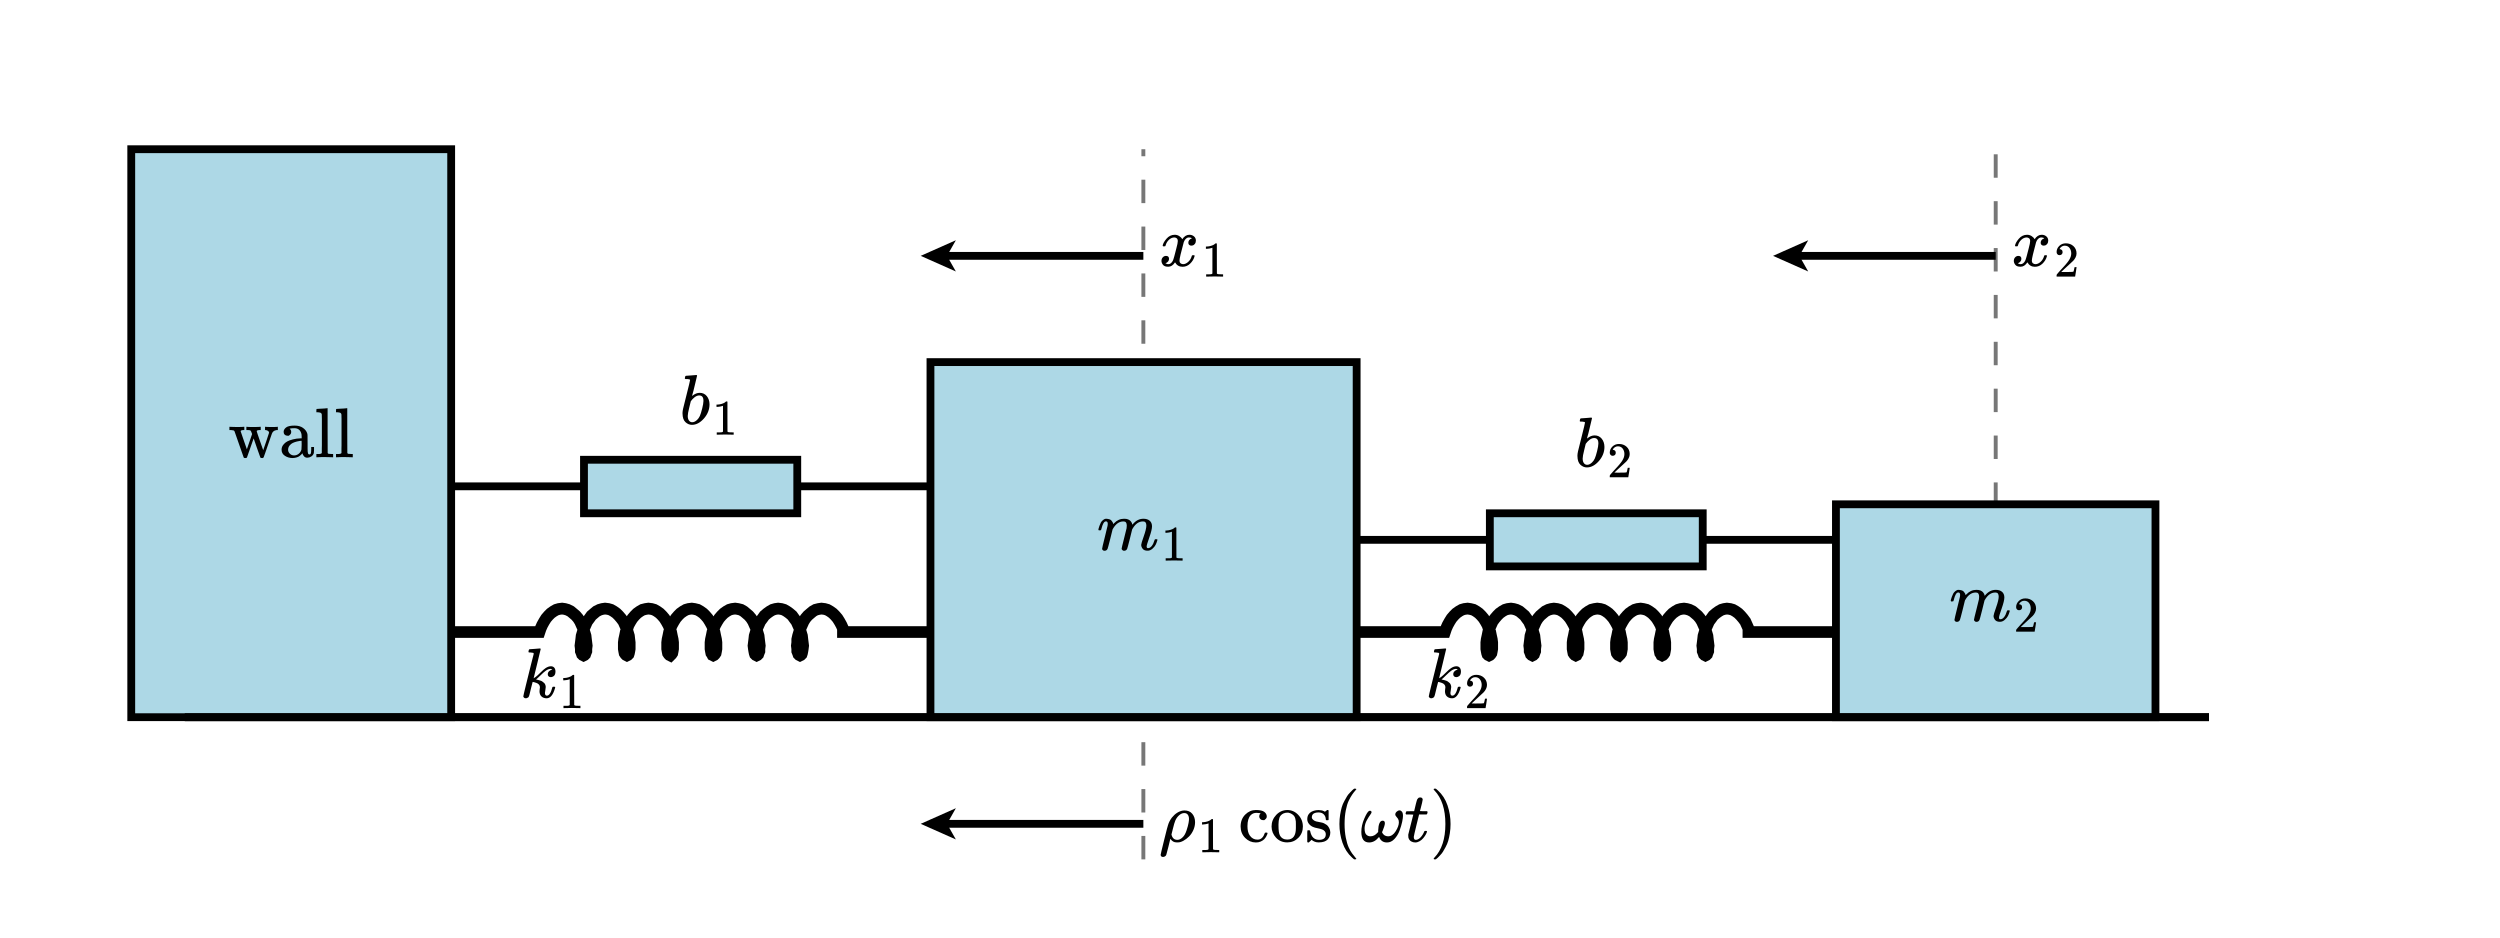 <svg xmlns="http://www.w3.org/2000/svg" id="diagram" width="640" height="240">
  <defs>
    <clipPath id="clipPath-0">
      <rect x="20.0" y="20.0" width="600.0" height="200.0"/>
    </clipPath>
    <clipPath id="clipPath-1">
      <rect x="20.0" y="20.0" width="600.0" height="200.0"/>
    </clipPath>
    <marker id="arrow-head-end-2_None_24_60-black" markerWidth="9.0" markerHeight="8.0" markerUnits="userSpaceOnUse" orient="auto-start-reverse" refX="6.5" refY="4.0">
      <path d="M 9.0 4.0L 0.0 8.0L 1.7 5.0L 1.7 3.0L 0.0 0.0Z" fill="black" stroke="none"/>
    </marker>
    <marker id="arrow-head-end-2_None_24_60-black-outline" markerWidth="13.0" markerHeight="12.0" markerUnits="userSpaceOnUse" orient="auto-start-reverse" refX="8.5" refY="6.0">
      <path d="M 11.8 7.8 L 2.8 11.8 A 2 2 0 0 1 0.0 10.0 L 0.0 2.0 A 2 2 0 0 1 2.8 0.2 L 11.8 4.2 A 2 2 0 0 1 11.8 7.8 Z" fill="white" stroke="none"/>
    </marker>
  </defs>
  <line id="line-0" x1="47.3" y1="183.6" x2="565.5" y2="183.6" stroke="black" stroke-width="2" fill="none"/>
  <line id="line-1" x1="292.7" y1="220.0" x2="292.7" y2="38.2" stroke="#777" stroke-width="1" stroke-dasharray="6 6" fill="none"/>
  <line id="line-2" x1="510.9" y1="165.5" x2="510.9" y2="38.2" stroke="#777" stroke-width="1" stroke-dasharray="6 6" fill="none"/>
  <path id="path-0" d="M 33.6 183.6 L 115.5 183.6 L 115.5 38.2 L 33.6 38.2 Z" stroke="black" stroke-width="2" fill="lightblue"/>
  <path id="path-1" d="M 238.2 183.6 L 347.3 183.6 L 347.3 92.7 L 238.2 92.7 Z" stroke="black" stroke-width="2" fill="lightblue"/>
  <path id="path-2" d="M 470.0 183.6 L 551.8 183.6 L 551.8 129.1 L 470.0 129.1 Z" stroke="black" stroke-width="2" fill="lightblue"/>
  <path id="path-3" d="M 115.5 161.8 L 137.8 161.8 L 138.1 161.8 L 138.4 160.9 L 138.8 160.0 L 139.3 159.1 L 139.8 158.3 L 140.4 157.6 L 141.0 157.0 L 141.7 156.5 L 142.4 156.1 L 143.1 155.9 L 143.9 155.8 L 144.6 155.9 L 145.3 156.1 L 146.1 156.5 L 146.7 157.0 L 147.4 157.6 L 148.0 158.3 L 148.5 159.1 L 148.9 160.0 L 149.3 160.9 L 149.6 161.8 L 149.9 162.8 L 150.0 163.7 L 150.1 164.5 L 150.2 165.3 L 150.1 166.1 L 150.1 166.7 L 149.9 167.2 L 149.8 167.5 L 149.6 167.7 L 149.4 167.8 L 149.2 167.7 L 149.0 167.5 L 148.9 167.2 L 148.7 166.7 L 148.7 166.1 L 148.6 165.3 L 148.7 164.5 L 148.8 163.7 L 148.9 162.8 L 149.2 161.8 L 149.5 160.9 L 149.9 160.0 L 150.3 159.1 L 150.9 158.3 L 151.4 157.6 L 152.1 157.0 L 152.7 156.5 L 153.5 156.1 L 154.2 155.9 L 154.9 155.8 L 155.7 155.9 L 156.4 156.1 L 157.1 156.5 L 157.8 157.0 L 158.4 157.6 L 159.0 158.3 L 159.6 159.1 L 160.0 160.0 L 160.4 160.9 L 160.7 161.8 L 161.0 162.8 L 161.1 163.7 L 161.2 164.5 L 161.2 165.3 L 161.2 166.1 L 161.1 166.7 L 161.0 167.2 L 160.9 167.5 L 160.7 167.7 L 160.5 167.8 L 160.3 167.7 L 160.1 167.5 L 159.9 167.2 L 159.8 166.7 L 159.7 166.1 L 159.7 165.3 L 159.7 164.5 L 159.8 163.7 L 160.0 162.8 L 160.2 161.8 L 160.6 160.9 L 160.9 160.0 L 161.4 159.1 L 161.9 158.3 L 162.5 157.6 L 163.1 157.0 L 163.8 156.5 L 164.5 156.1 L 165.3 155.9 L 166.0 155.8 L 166.8 155.9 L 167.5 156.1 L 168.2 156.5 L 168.9 157.0 L 169.5 157.6 L 170.1 158.3 L 170.6 159.1 L 171.1 160.0 L 171.5 160.9 L 171.8 161.8 L 172.0 162.8 L 172.2 163.7 L 172.3 164.5 L 172.3 165.3 L 172.3 166.1 L 172.2 166.7 L 172.1 167.2 L 171.9 167.5 L 171.7 167.7 L 171.6 167.8 L 171.4 167.7 L 171.2 167.5 L 171.0 167.2 L 170.9 166.7 L 170.8 166.1 L 170.8 165.3 L 170.8 164.5 L 170.9 163.7 L 171.1 162.8 L 171.3 161.8 L 171.6 160.9 L 172.0 160.0 L 172.5 159.1 L 173.0 158.3 L 173.6 157.6 L 174.2 157.0 L 174.9 156.5 L 175.6 156.1 L 176.3 155.9 L 177.1 155.8 L 177.8 155.9 L 178.6 156.1 L 179.3 156.5 L 180.0 157.0 L 180.6 157.6 L 181.2 158.3 L 181.7 159.1 L 182.2 160.0 L 182.6 160.9 L 182.9 161.8 L 183.1 162.8 L 183.3 163.7 L 183.4 164.5 L 183.4 165.3 L 183.4 166.1 L 183.3 166.7 L 183.2 167.2 L 183.0 167.5 L 182.8 167.7 L 182.6 167.8 L 182.4 167.7 L 182.3 167.5 L 182.1 167.2 L 182.0 166.7 L 181.9 166.1 L 181.9 165.3 L 181.9 164.5 L 182.0 163.7 L 182.2 162.8 L 182.4 161.8 L 182.7 160.9 L 183.1 160.0 L 183.6 159.1 L 184.1 158.3 L 184.7 157.6 L 185.3 157.0 L 186.0 156.5 L 186.7 156.1 L 187.4 155.9 L 188.2 155.8 L 188.9 155.9 L 189.7 156.1 L 190.4 156.5 L 191.0 157.0 L 191.7 157.6 L 192.3 158.3 L 192.8 159.1 L 193.2 160.0 L 193.6 160.9 L 193.9 161.8 L 194.2 162.8 L 194.3 163.7 L 194.4 164.5 L 194.5 165.3 L 194.4 166.1 L 194.4 166.7 L 194.2 167.2 L 194.1 167.5 L 193.9 167.7 L 193.7 167.8 L 193.5 167.7 L 193.3 167.5 L 193.2 167.2 L 193.1 166.7 L 193.0 166.1 L 192.9 165.3 L 193.0 164.5 L 193.1 163.7 L 193.2 162.8 L 193.5 161.8 L 193.8 160.9 L 194.2 160.0 L 194.6 159.1 L 195.2 158.3 L 195.7 157.6 L 196.4 157.0 L 197.1 156.5 L 197.8 156.1 L 198.5 155.9 L 199.2 155.8 L 200.0 155.9 L 200.7 156.1 L 201.4 156.5 L 202.1 157.0 L 202.8 157.6 L 203.3 158.3 L 203.9 159.1 L 204.3 160.0 L 204.7 160.9 L 205.0 161.8 L 205.3 162.8 L 205.4 163.7 L 205.5 164.5 L 205.6 165.3 L 205.5 166.1 L 205.4 166.7 L 205.3 167.2 L 205.2 167.5 L 205.0 167.7 L 204.8 167.8 L 204.6 167.7 L 204.4 167.5 L 204.3 167.2 L 204.1 166.7 L 204.1 166.1 L 204.0 165.3 L 204.1 164.5 L 204.1 163.7 L 204.3 162.8 L 204.6 161.8 L 204.9 160.9 L 205.3 160.0 L 205.7 159.1 L 206.2 158.3 L 206.8 157.6 L 207.5 157.0 L 208.1 156.5 L 208.8 156.1 L 209.6 155.9 L 210.3 155.8 L 211.1 155.9 L 211.8 156.1 L 212.5 156.5 L 213.2 157.0 L 213.8 157.6 L 214.4 158.3 L 214.9 159.1 L 215.4 160.0 L 215.8 160.9 L 215.8 161.8 L 238.2 161.8" stroke="black" stroke-width="3" fill="none" clip-path="url(#clipPath-1)"/>
  <path id="path-4" d="M 347.3 161.8 L 369.6 161.8 L 369.9 161.8 L 370.2 160.9 L 370.6 160.0 L 371.1 159.1 L 371.6 158.3 L 372.2 157.6 L 372.8 157.0 L 373.5 156.5 L 374.2 156.1 L 374.9 155.9 L 375.7 155.8 L 376.4 155.9 L 377.2 156.1 L 377.9 156.5 L 378.6 157.0 L 379.2 157.6 L 379.8 158.3 L 380.3 159.1 L 380.8 160.0 L 381.1 160.9 L 381.5 161.8 L 381.7 162.8 L 381.9 163.7 L 382.0 164.5 L 382.0 165.3 L 382.0 166.1 L 381.9 166.7 L 381.8 167.2 L 381.6 167.5 L 381.4 167.7 L 381.2 167.8 L 381.0 167.7 L 380.8 167.5 L 380.7 167.2 L 380.6 166.7 L 380.5 166.1 L 380.5 165.3 L 380.5 164.5 L 380.6 163.7 L 380.8 162.8 L 381.0 161.8 L 381.3 160.9 L 381.7 160.0 L 382.1 159.1 L 382.7 158.3 L 383.3 157.6 L 383.9 157.0 L 384.6 156.5 L 385.3 156.1 L 386.0 155.9 L 386.8 155.8 L 387.5 155.9 L 388.2 156.1 L 389.0 156.5 L 389.6 157.0 L 390.3 157.6 L 390.8 158.3 L 391.4 159.1 L 391.8 160.0 L 392.2 160.9 L 392.5 161.8 L 392.8 162.8 L 392.9 163.7 L 393.0 164.5 L 393.1 165.3 L 393.0 166.1 L 393.0 166.7 L 392.8 167.2 L 392.7 167.5 L 392.5 167.7 L 392.3 167.8 L 392.1 167.7 L 391.9 167.5 L 391.8 167.2 L 391.6 166.7 L 391.6 166.1 L 391.5 165.3 L 391.6 164.5 L 391.7 163.7 L 391.8 162.8 L 392.1 161.8 L 392.4 160.9 L 392.8 160.0 L 393.2 159.1 L 393.7 158.3 L 394.3 157.6 L 395.0 157.0 L 395.6 156.5 L 396.4 156.1 L 397.1 155.9 L 397.8 155.8 L 398.6 155.9 L 399.3 156.1 L 400.0 156.5 L 400.7 157.0 L 401.3 157.6 L 401.9 158.3 L 402.4 159.1 L 402.9 160.0 L 403.3 160.9 L 403.6 161.8 L 403.8 162.8 L 404.0 163.7 L 404.1 164.5 L 404.1 165.3 L 404.1 166.1 L 404.0 166.7 L 403.9 167.2 L 403.7 167.5 L 403.6 167.7 L 403.4 167.8 L 403.2 167.7 L 403.0 167.5 L 402.8 167.2 L 402.7 166.7 L 402.6 166.1 L 402.6 165.3 L 402.6 164.5 L 402.7 163.7 L 402.9 162.8 L 403.1 161.8 L 403.5 160.9 L 403.8 160.0 L 404.3 159.1 L 404.8 158.3 L 405.4 157.6 L 406.0 157.0 L 406.7 156.5 L 407.4 156.1 L 408.2 155.9 L 408.9 155.8 L 409.7 155.9 L 410.4 156.1 L 411.1 156.5 L 411.8 157.0 L 412.4 157.6 L 413.0 158.3 L 413.5 159.1 L 414.0 160.0 L 414.4 160.9 L 414.7 161.8 L 414.9 162.8 L 415.1 163.7 L 415.2 164.5 L 415.2 165.3 L 415.2 166.1 L 415.1 166.7 L 415.0 167.2 L 414.8 167.5 L 414.6 167.7 L 414.5 167.8 L 414.3 167.7 L 414.1 167.5 L 413.9 167.2 L 413.8 166.7 L 413.7 166.1 L 413.7 165.3 L 413.7 164.5 L 413.8 163.7 L 414.0 162.8 L 414.2 161.8 L 414.5 160.9 L 414.9 160.0 L 415.4 159.1 L 415.9 158.3 L 416.5 157.6 L 417.1 157.0 L 417.8 156.5 L 418.5 156.1 L 419.2 155.9 L 420.0 155.8 L 420.7 155.9 L 421.5 156.1 L 422.2 156.5 L 422.9 157.0 L 423.5 157.6 L 424.1 158.3 L 424.6 159.1 L 425.1 160.0 L 425.4 160.9 L 425.8 161.8 L 426.0 162.8 L 426.2 163.7 L 426.3 164.5 L 426.3 165.3 L 426.3 166.1 L 426.2 166.7 L 426.1 167.2 L 425.9 167.5 L 425.7 167.7 L 425.5 167.8 L 425.3 167.7 L 425.2 167.5 L 425.0 167.2 L 424.9 166.7 L 424.8 166.1 L 424.8 165.3 L 424.8 164.5 L 424.9 163.7 L 425.1 162.8 L 425.3 161.8 L 425.6 160.9 L 426.0 160.0 L 426.5 159.1 L 427.0 158.3 L 427.6 157.6 L 428.2 157.0 L 428.9 156.5 L 429.6 156.1 L 430.3 155.9 L 431.1 155.8 L 431.8 155.9 L 432.5 156.1 L 433.3 156.5 L 433.9 157.0 L 434.6 157.6 L 435.2 158.3 L 435.7 159.1 L 436.1 160.0 L 436.5 160.9 L 436.8 161.8 L 437.1 162.8 L 437.2 163.7 L 437.3 164.5 L 437.4 165.3 L 437.3 166.1 L 437.3 166.7 L 437.1 167.2 L 437.0 167.5 L 436.8 167.7 L 436.6 167.8 L 436.4 167.7 L 436.2 167.5 L 436.1 167.2 L 435.9 166.7 L 435.9 166.1 L 435.8 165.3 L 435.9 164.5 L 436.0 163.7 L 436.1 162.8 L 436.4 161.8 L 436.7 160.9 L 437.1 160.0 L 437.5 159.1 L 438.1 158.3 L 438.6 157.6 L 439.3 157.0 L 440.0 156.5 L 440.7 156.1 L 441.4 155.9 L 442.1 155.8 L 442.9 155.9 L 443.6 156.1 L 444.3 156.5 L 445.0 157.0 L 445.6 157.6 L 446.2 158.3 L 446.8 159.1 L 447.2 160.0 L 447.6 160.9 L 447.6 161.8 L 470.0 161.8" stroke="black" stroke-width="3" fill="none" clip-path="url(#clipPath-1)"/>
  <line id="line-3" x1="115.5" y1="124.5" x2="238.2" y2="124.5" stroke="black" stroke-width="2" fill="none"/>
  <line id="line-4" x1="347.3" y1="138.2" x2="470.0" y2="138.2" stroke="black" stroke-width="2" fill="none"/>
  <line id="line-5" x1="47.3" y1="183.6" x2="565.5" y2="183.6" stroke="black" stroke-width="2" fill="none"/>
  <g id="label-0" transform="translate(74.5,110.9) translate(-16.1,-6.4)">
    <g id="g-0">
      <svg xmlns:xlink="http://www.w3.org/1999/xlink" style="vertical-align: -0.200px" width="32.184px" height="12.760px" role="img" focusable="false" viewBox="0 -694 1778 705" x="0.0" y="0.0">
        <defs>
          <path id="MJX-2-TEX-N-77" d="M90 368Q84 378 76 380T40 385H18V431H24L43 430Q62 430 84 429T116 428Q206 428 221 431H229V385H215Q177 383 177 368Q177 367 221 239L265 113L339 328L333 345Q323 374 316 379Q308 384 278 385H258V431H264Q270 428 348 428Q439 428 454 431H461V385H452Q404 385 404 369Q404 366 418 324T449 234T481 143L496 100L537 219Q579 341 579 347Q579 363 564 373T530 385H522V431H529Q541 428 624 428Q692 428 698 431H703V385H697Q696 385 691 385T682 384Q635 377 619 334L559 161Q546 124 528 71Q508 12 503 1T487 -11H479Q460 -11 456 -4Q455 -3 407 133L361 267Q359 263 266 -4Q261 -11 243 -11H238Q225 -11 220 -3L90 368Z"/>
          <path id="MJX-2-TEX-N-61" d="M137 305T115 305T78 320T63 359Q63 394 97 421T218 448Q291 448 336 416T396 340Q401 326 401 309T402 194V124Q402 76 407 58T428 40Q443 40 448 56T453 109V145H493V106Q492 66 490 59Q481 29 455 12T400 -6T353 12T329 54V58L327 55Q325 52 322 49T314 40T302 29T287 17T269 6T247 -2T221 -8T190 -11Q130 -11 82 20T34 107Q34 128 41 147T68 188T116 225T194 253T304 268H318V290Q318 324 312 340Q290 411 215 411Q197 411 181 410T156 406T148 403Q170 388 170 359Q170 334 154 320ZM126 106Q126 75 150 51T209 26Q247 26 276 49T315 109Q317 116 318 175Q318 233 317 233Q309 233 296 232T251 223T193 203T147 166T126 106Z"/>
          <path id="MJX-2-TEX-N-6C" d="M42 46H56Q95 46 103 60V68Q103 77 103 91T103 124T104 167T104 217T104 272T104 329Q104 366 104 407T104 482T104 542T103 586T103 603Q100 622 89 628T44 637H26V660Q26 683 28 683L38 684Q48 685 67 686T104 688Q121 689 141 690T171 693T182 694H185V379Q185 62 186 60Q190 52 198 49Q219 46 247 46H263V0H255L232 1Q209 2 183 2T145 3T107 3T57 1L34 0H26V46H42Z"/>
        </defs>
        <g stroke="currentColor" fill="currentColor" stroke-width="0" transform="scale(1,-1)">
          <g data-mml-node="math">
            <g data-mml-node="mtext" data-semantic-type="text" data-semantic-role="unknown" data-semantic-font="normal" data-semantic-annotation="clearspeak:unit" data-semantic-id="0" data-semantic-speech="wall">
              <use data-c="77" xlink:href="#MJX-2-TEX-N-77"/>
              <use data-c="61" xlink:href="#MJX-2-TEX-N-61" transform="translate(722,0)"/>
              <use data-c="6C" xlink:href="#MJX-2-TEX-N-6C" transform="translate(1222,0)"/>
              <use data-c="6C" xlink:href="#MJX-2-TEX-N-6C" transform="translate(1500,0)"/>
            </g>
          </g>
        </g>
      </svg>
    </g>
  </g>
  <g id="label-1" transform="translate(292.7,138.2) translate(-11.9,-5.4)">
    <g id="g-1">
      <svg xmlns:xlink="http://www.w3.org/1999/xlink" style="vertical-align: -2.712px" width="23.792px" height="10.712px" role="img" focusable="false" viewBox="0 -442 1314.6 592" x="0.0" y="0.0">
        <defs>
          <path id="MJX-3-TEX-I-1D45A" d="M21 287Q22 293 24 303T36 341T56 388T88 425T132 442T175 435T205 417T221 395T229 376L231 369Q231 367 232 367L243 378Q303 442 384 442Q401 442 415 440T441 433T460 423T475 411T485 398T493 385T497 373T500 364T502 357L510 367Q573 442 659 442Q713 442 746 415T780 336Q780 285 742 178T704 50Q705 36 709 31T724 26Q752 26 776 56T815 138Q818 149 821 151T837 153Q857 153 857 145Q857 144 853 130Q845 101 831 73T785 17T716 -10Q669 -10 648 17T627 73Q627 92 663 193T700 345Q700 404 656 404H651Q565 404 506 303L499 291L466 157Q433 26 428 16Q415 -11 385 -11Q372 -11 364 -4T353 8T350 18Q350 29 384 161L420 307Q423 322 423 345Q423 404 379 404H374Q288 404 229 303L222 291L189 157Q156 26 151 16Q138 -11 108 -11Q95 -11 87 -5T76 7T74 17Q74 30 112 181Q151 335 151 342Q154 357 154 369Q154 405 129 405Q107 405 92 377T69 316T57 280Q55 278 41 278H27Q21 284 21 287Z"/>
          <path id="MJX-3-TEX-N-31" d="M213 578L200 573Q186 568 160 563T102 556H83V602H102Q149 604 189 617T245 641T273 663Q275 666 285 666Q294 666 302 660V361L303 61Q310 54 315 52T339 48T401 46H427V0H416Q395 3 257 3Q121 3 100 0H88V46H114Q136 46 152 46T177 47T193 50T201 52T207 57T213 61V578Z"/>
        </defs>
        <g stroke="currentColor" fill="currentColor" stroke-width="0" transform="scale(1,-1)">
          <g data-mml-node="math">
            <g data-mml-node="msub" data-semantic-type="subscript" data-semantic-role="latinletter" data-semantic-id="2" data-semantic-children="0,1" data-semantic-speech="m 1">
              <g data-mml-node="mi" data-semantic-type="identifier" data-semantic-role="latinletter" data-semantic-font="italic" data-semantic-annotation="clearspeak:simple" data-semantic-id="0" data-semantic-parent="2" data-semantic-speech="m" data-semantic-prefix="Base">
                <use data-c="1D45A" xlink:href="#MJX-3-TEX-I-1D45A"/>
              </g>
              <g data-mml-node="mn" transform="translate(911,-150) scale(0.707)" data-semantic-type="number" data-semantic-role="integer" data-semantic-font="normal" data-semantic-annotation="clearspeak:simple" data-semantic-id="1" data-semantic-parent="2" data-semantic-speech="1" data-semantic-prefix="Subscript">
                <use data-c="31" xlink:href="#MJX-3-TEX-N-31"/>
              </g>
            </g>
          </g>
        </g>
      </svg>
    </g>
  </g>
  <g id="label-2" transform="translate(510.9,156.4) translate(-11.9,-5.4)">
    <g id="g-2">
      <svg xmlns:xlink="http://www.w3.org/1999/xlink" style="vertical-align: -2.712px" width="23.792px" height="10.712px" role="img" focusable="false" viewBox="0 -442 1314.6 592" x="0.0" y="0.0">
        <defs>
          <path id="MJX-4-TEX-I-1D45A" d="M21 287Q22 293 24 303T36 341T56 388T88 425T132 442T175 435T205 417T221 395T229 376L231 369Q231 367 232 367L243 378Q303 442 384 442Q401 442 415 440T441 433T460 423T475 411T485 398T493 385T497 373T500 364T502 357L510 367Q573 442 659 442Q713 442 746 415T780 336Q780 285 742 178T704 50Q705 36 709 31T724 26Q752 26 776 56T815 138Q818 149 821 151T837 153Q857 153 857 145Q857 144 853 130Q845 101 831 73T785 17T716 -10Q669 -10 648 17T627 73Q627 92 663 193T700 345Q700 404 656 404H651Q565 404 506 303L499 291L466 157Q433 26 428 16Q415 -11 385 -11Q372 -11 364 -4T353 8T350 18Q350 29 384 161L420 307Q423 322 423 345Q423 404 379 404H374Q288 404 229 303L222 291L189 157Q156 26 151 16Q138 -11 108 -11Q95 -11 87 -5T76 7T74 17Q74 30 112 181Q151 335 151 342Q154 357 154 369Q154 405 129 405Q107 405 92 377T69 316T57 280Q55 278 41 278H27Q21 284 21 287Z"/>
          <path id="MJX-4-TEX-N-32" d="M109 429Q82 429 66 447T50 491Q50 562 103 614T235 666Q326 666 387 610T449 465Q449 422 429 383T381 315T301 241Q265 210 201 149L142 93L218 92Q375 92 385 97Q392 99 409 186V189H449V186Q448 183 436 95T421 3V0H50V19V31Q50 38 56 46T86 81Q115 113 136 137Q145 147 170 174T204 211T233 244T261 278T284 308T305 340T320 369T333 401T340 431T343 464Q343 527 309 573T212 619Q179 619 154 602T119 569T109 550Q109 549 114 549Q132 549 151 535T170 489Q170 464 154 447T109 429Z"/>
        </defs>
        <g stroke="currentColor" fill="currentColor" stroke-width="0" transform="scale(1,-1)">
          <g data-mml-node="math">
            <g data-mml-node="msub" data-semantic-type="subscript" data-semantic-role="latinletter" data-semantic-id="2" data-semantic-children="0,1" data-semantic-speech="m 2">
              <g data-mml-node="mi" data-semantic-type="identifier" data-semantic-role="latinletter" data-semantic-font="italic" data-semantic-annotation="clearspeak:simple" data-semantic-id="0" data-semantic-parent="2" data-semantic-speech="m" data-semantic-prefix="Base">
                <use data-c="1D45A" xlink:href="#MJX-4-TEX-I-1D45A"/>
              </g>
              <g data-mml-node="mn" transform="translate(911,-150) scale(0.707)" data-semantic-type="number" data-semantic-role="integer" data-semantic-font="normal" data-semantic-annotation="clearspeak:simple" data-semantic-id="1" data-semantic-parent="2" data-semantic-speech="2" data-semantic-prefix="Subscript">
                <use data-c="32" xlink:href="#MJX-4-TEX-N-32"/>
              </g>
            </g>
          </g>
        </g>
      </svg>
    </g>
  </g>
  <g id="label-3" transform="translate(296.7,210.9) translate(0.0,-9.0)">
    <g id="g-3">
      <svg xmlns:xlink="http://www.w3.org/1999/xlink" style="vertical-align: -4.528px" width="76.368px" height="18.096px" role="img" focusable="false" viewBox="0 -750 4219.2 1000" x="0.0" y="0.0">
        <defs>
          <path id="MJX-5-TEX-I-1D70C" d="M58 -216Q25 -216 23 -186Q23 -176 73 26T127 234Q143 289 182 341Q252 427 341 441Q343 441 349 441T359 442Q432 442 471 394T510 276Q510 219 486 165T425 74T345 13T266 -10H255H248Q197 -10 165 35L160 41L133 -71Q108 -168 104 -181T92 -202Q76 -216 58 -216ZM424 322Q424 359 407 382T357 405Q322 405 287 376T231 300Q217 269 193 170L176 102Q193 26 260 26Q298 26 334 62Q367 92 389 158T418 266T424 322Z"/>
          <path id="MJX-5-TEX-N-31" d="M213 578L200 573Q186 568 160 563T102 556H83V602H102Q149 604 189 617T245 641T273 663Q275 666 285 666Q294 666 302 660V361L303 61Q310 54 315 52T339 48T401 46H427V0H416Q395 3 257 3Q121 3 100 0H88V46H114Q136 46 152 46T177 47T193 50T201 52T207 57T213 61V578Z"/>
          <path id="MJX-5-TEX-N-2062" d=""/>
          <path id="MJX-5-TEX-N-63" d="M370 305T349 305T313 320T297 358Q297 381 312 396Q317 401 317 402T307 404Q281 408 258 408Q209 408 178 376Q131 329 131 219Q131 137 162 90Q203 29 272 29Q313 29 338 55T374 117Q376 125 379 127T395 129H409Q415 123 415 120Q415 116 411 104T395 71T366 33T318 2T249 -11Q163 -11 99 53T34 214Q34 318 99 383T250 448T370 421T404 357Q404 334 387 320Z"/>
          <path id="MJX-5-TEX-N-6F" d="M28 214Q28 309 93 378T250 448Q340 448 405 380T471 215Q471 120 407 55T250 -10Q153 -10 91 57T28 214ZM250 30Q372 30 372 193V225V250Q372 272 371 288T364 326T348 362T317 390T268 410Q263 411 252 411Q222 411 195 399Q152 377 139 338T126 246V226Q126 130 145 91Q177 30 250 30Z"/>
          <path id="MJX-5-TEX-N-73" d="M295 316Q295 356 268 385T190 414Q154 414 128 401Q98 382 98 349Q97 344 98 336T114 312T157 287Q175 282 201 278T245 269T277 256Q294 248 310 236T342 195T359 133Q359 71 321 31T198 -10H190Q138 -10 94 26L86 19L77 10Q71 4 65 -1L54 -11H46H42Q39 -11 33 -5V74V132Q33 153 35 157T45 162H54Q66 162 70 158T75 146T82 119T101 77Q136 26 198 26Q295 26 295 104Q295 133 277 151Q257 175 194 187T111 210Q75 227 54 256T33 318Q33 357 50 384T93 424T143 442T187 447H198Q238 447 268 432L283 424L292 431Q302 440 314 448H322H326Q329 448 335 442V310L329 304H301Q295 310 295 316Z"/>
          <path id="MJX-5-TEX-N-2061" d=""/>
          <path id="MJX-5-TEX-N-28" d="M94 250Q94 319 104 381T127 488T164 576T202 643T244 695T277 729T302 750H315H319Q333 750 333 741Q333 738 316 720T275 667T226 581T184 443T167 250T184 58T225 -81T274 -167T316 -220T333 -241Q333 -250 318 -250H315H302L274 -226Q180 -141 137 -14T94 250Z"/>
          <path id="MJX-5-TEX-I-1D714" d="M495 384Q495 406 514 424T555 443Q574 443 589 425T604 364Q604 334 592 278T555 155T483 38T377 -11Q297 -11 267 66Q266 68 260 61Q201 -11 125 -11Q15 -11 15 139Q15 230 56 325T123 434Q135 441 147 436Q160 429 160 418Q160 406 140 379T94 306T62 208Q61 202 61 187Q61 124 85 100T143 76Q201 76 245 129L253 137V156Q258 297 317 297Q348 297 348 261Q348 243 338 213T318 158L308 135Q309 133 310 129T318 115T334 97T358 83T393 76Q456 76 501 148T546 274Q546 305 533 325T508 357T495 384Z"/>
          <path id="MJX-5-TEX-I-1D461" d="M26 385Q19 392 19 395Q19 399 22 411T27 425Q29 430 36 430T87 431H140L159 511Q162 522 166 540T173 566T179 586T187 603T197 615T211 624T229 626Q247 625 254 615T261 596Q261 589 252 549T232 470L222 433Q222 431 272 431H323Q330 424 330 420Q330 398 317 385H210L174 240Q135 80 135 68Q135 26 162 26Q197 26 230 60T283 144Q285 150 288 151T303 153H307Q322 153 322 145Q322 142 319 133Q314 117 301 95T267 48T216 6T155 -11Q125 -11 98 4T59 56Q57 64 57 83V101L92 241Q127 382 128 383Q128 385 77 385H26Z"/>
          <path id="MJX-5-TEX-N-29" d="M60 749L64 750Q69 750 74 750H86L114 726Q208 641 251 514T294 250Q294 182 284 119T261 12T224 -76T186 -143T145 -194T113 -227T90 -246Q87 -249 86 -250H74Q66 -250 63 -250T58 -247T55 -238Q56 -237 66 -225Q221 -64 221 250T66 725Q56 737 55 738Q55 746 60 749Z"/>
        </defs>
        <g stroke="currentColor" fill="currentColor" stroke-width="0" transform="scale(1,-1)">
          <g data-mml-node="math" data-semantic-type="infixop" data-semantic-role="implicit" data-semantic-annotation="clearspeak:unit" data-semantic-id="15" data-semantic-children="2,13" data-semantic-content="14" data-semantic-speech="rho 1 cosine left parenthesis omega t right parenthesis">
            <g data-mml-node="msub" data-semantic-type="subscript" data-semantic-role="greekletter" data-semantic-id="2" data-semantic-children="0,1" data-semantic-parent="15" data-semantic-speech="rho 1">
              <g data-mml-node="mi" data-semantic-type="identifier" data-semantic-role="greekletter" data-semantic-font="italic" data-semantic-annotation="clearspeak:simple" data-semantic-id="0" data-semantic-parent="2" data-semantic-speech="rho" data-semantic-prefix="Base">
                <use data-c="1D70C" xlink:href="#MJX-5-TEX-I-1D70C"/>
              </g>
              <g data-mml-node="mn" transform="translate(550,-150) scale(0.707)" data-semantic-type="number" data-semantic-role="integer" data-semantic-font="normal" data-semantic-annotation="clearspeak:simple" data-semantic-id="1" data-semantic-parent="2" data-semantic-speech="1" data-semantic-prefix="Subscript">
                <use data-c="31" xlink:href="#MJX-5-TEX-N-31"/>
              </g>
            </g>
            <g data-mml-node="mo" data-semantic-type="operator" data-semantic-role="multiplication" data-semantic-id="14" data-semantic-parent="15" data-semantic-added="true" data-semantic-operator="infixop,⁢" data-semantic-speech="times" transform="translate(953.6,0)">
              <use data-c="2062" xlink:href="#MJX-5-TEX-N-2062"/>
            </g>
            <g data-mml-node="mrow" data-semantic-type="appl" data-semantic-role="prefix function" data-semantic-annotation="clearspeak:simple" data-semantic-id="13" data-semantic-children="3,11" data-semantic-content="12,3" data-semantic-parent="15" data-semantic-speech="cosine left parenthesis omega t right parenthesis" transform="translate(1120.2,0)">
              <g data-mml-node="mi" data-semantic-type="function" data-semantic-role="prefix function" data-semantic-font="normal" data-semantic-id="3" data-semantic-parent="13" data-semantic-operator="appl" data-semantic-speech="cosine">
                <use data-c="63" xlink:href="#MJX-5-TEX-N-63"/>
                <use data-c="6F" xlink:href="#MJX-5-TEX-N-6F" transform="translate(444,0)"/>
                <use data-c="73" xlink:href="#MJX-5-TEX-N-73" transform="translate(944,0)"/>
              </g>
              <g data-mml-node="mo" data-semantic-type="punctuation" data-semantic-role="application" data-semantic-id="12" data-semantic-parent="13" data-semantic-attributes="texclass:NONE" data-semantic-operator="appl" data-semantic-speech="of" transform="translate(1338,0)">
                <use data-c="2061" xlink:href="#MJX-5-TEX-N-2061"/>
              </g>
              <g data-mml-node="mrow" data-semantic-type="fenced" data-semantic-role="leftright" data-semantic-id="11" data-semantic-children="10" data-semantic-content="5,8" data-semantic-parent="13" data-semantic-speech="left parenthesis omega t right parenthesis" transform="translate(1338,0)">
                <g data-mml-node="mo" data-semantic-type="fence" data-semantic-role="open" data-semantic-id="5" data-semantic-parent="11" data-semantic-operator="fenced" data-semantic-speech="left parenthesis">
                  <use data-c="28" xlink:href="#MJX-5-TEX-N-28"/>
                </g>
                <g data-mml-node="mrow" data-semantic-type="infixop" data-semantic-role="implicit" data-semantic-annotation="clearspeak:simple;clearspeak:unit" data-semantic-id="10" data-semantic-children="6,7" data-semantic-content="9" data-semantic-parent="11" data-semantic-speech="omega t" transform="translate(389,0)">
                  <g data-mml-node="mi" data-semantic-type="identifier" data-semantic-role="greekletter" data-semantic-font="italic" data-semantic-annotation="clearspeak:simple" data-semantic-id="6" data-semantic-parent="10" data-semantic-speech="omega">
                    <use data-c="1D714" xlink:href="#MJX-5-TEX-I-1D714"/>
                  </g>
                  <g data-mml-node="mo" data-semantic-type="operator" data-semantic-role="multiplication" data-semantic-id="9" data-semantic-parent="10" data-semantic-added="true" data-semantic-operator="infixop,⁢" data-semantic-speech="times" transform="translate(622,0)">
                    <use data-c="2062" xlink:href="#MJX-5-TEX-N-2062"/>
                  </g>
                  <g data-mml-node="mi" data-semantic-type="identifier" data-semantic-role="latinletter" data-semantic-font="italic" data-semantic-annotation="clearspeak:simple" data-semantic-id="7" data-semantic-parent="10" data-semantic-speech="t" transform="translate(622,0)">
                    <use data-c="1D461" xlink:href="#MJX-5-TEX-I-1D461"/>
                  </g>
                </g>
                <g data-mml-node="mo" data-semantic-type="fence" data-semantic-role="close" data-semantic-id="8" data-semantic-parent="11" data-semantic-operator="fenced" data-semantic-speech="right parenthesis" transform="translate(1372,0)">
                  <use data-c="29" xlink:href="#MJX-5-TEX-N-29"/>
                </g>
              </g>
            </g>
          </g>
        </g>
      </svg>
    </g>
  </g>
  <line id="line-6" x1="292.7" y1="210.9" x2="238.2" y2="210.9" stroke="black" stroke-width="2" fill="none" marker-end="url(#arrow-head-end-2_None_24_60-black)"/>
  <line id="line-7" x1="292.7" y1="65.5" x2="238.2" y2="65.5" stroke="black" stroke-width="2" fill="none" marker-end="url(#arrow-head-end-2_None_24_60-black)"/>
  <g id="label-4" transform="translate(296.7,65.5) translate(0.0,-5.4)">
    <g id="g-4">
      <svg xmlns:xlink="http://www.w3.org/1999/xlink" style="vertical-align: -2.712px" width="18.256px" height="10.712px" role="img" focusable="false" viewBox="0 -442 1008.6 592" x="0.0" y="0.0">
        <defs>
          <path id="MJX-6-TEX-I-1D465" d="M52 289Q59 331 106 386T222 442Q257 442 286 424T329 379Q371 442 430 442Q467 442 494 420T522 361Q522 332 508 314T481 292T458 288Q439 288 427 299T415 328Q415 374 465 391Q454 404 425 404Q412 404 406 402Q368 386 350 336Q290 115 290 78Q290 50 306 38T341 26Q378 26 414 59T463 140Q466 150 469 151T485 153H489Q504 153 504 145Q504 144 502 134Q486 77 440 33T333 -11Q263 -11 227 52Q186 -10 133 -10H127Q78 -10 57 16T35 71Q35 103 54 123T99 143Q142 143 142 101Q142 81 130 66T107 46T94 41L91 40Q91 39 97 36T113 29T132 26Q168 26 194 71Q203 87 217 139T245 247T261 313Q266 340 266 352Q266 380 251 392T217 404Q177 404 142 372T93 290Q91 281 88 280T72 278H58Q52 284 52 289Z"/>
          <path id="MJX-6-TEX-N-31" d="M213 578L200 573Q186 568 160 563T102 556H83V602H102Q149 604 189 617T245 641T273 663Q275 666 285 666Q294 666 302 660V361L303 61Q310 54 315 52T339 48T401 46H427V0H416Q395 3 257 3Q121 3 100 0H88V46H114Q136 46 152 46T177 47T193 50T201 52T207 57T213 61V578Z"/>
        </defs>
        <g stroke="currentColor" fill="currentColor" stroke-width="0" transform="scale(1,-1)">
          <g data-mml-node="math">
            <g data-mml-node="msub" data-semantic-type="subscript" data-semantic-role="latinletter" data-semantic-id="2" data-semantic-children="0,1" data-semantic-speech="x 1">
              <g data-mml-node="mi" data-semantic-type="identifier" data-semantic-role="latinletter" data-semantic-font="italic" data-semantic-annotation="clearspeak:simple" data-semantic-id="0" data-semantic-parent="2" data-semantic-speech="x" data-semantic-prefix="Base">
                <use data-c="1D465" xlink:href="#MJX-6-TEX-I-1D465"/>
              </g>
              <g data-mml-node="mn" transform="translate(605,-150) scale(0.707)" data-semantic-type="number" data-semantic-role="integer" data-semantic-font="normal" data-semantic-annotation="clearspeak:simple" data-semantic-id="1" data-semantic-parent="2" data-semantic-speech="1" data-semantic-prefix="Subscript">
                <use data-c="31" xlink:href="#MJX-6-TEX-N-31"/>
              </g>
            </g>
          </g>
        </g>
      </svg>
    </g>
  </g>
  <line id="line-8" x1="510.9" y1="65.5" x2="456.4" y2="65.5" stroke="black" stroke-width="2" fill="none" marker-end="url(#arrow-head-end-2_None_24_60-black)"/>
  <g id="label-5" transform="translate(514.9,65.5) translate(0.0,-5.4)">
    <g id="g-5">
      <svg xmlns:xlink="http://www.w3.org/1999/xlink" style="vertical-align: -2.712px" width="18.256px" height="10.712px" role="img" focusable="false" viewBox="0 -442 1008.6 592" x="0.0" y="0.0">
        <defs>
          <path id="MJX-7-TEX-I-1D465" d="M52 289Q59 331 106 386T222 442Q257 442 286 424T329 379Q371 442 430 442Q467 442 494 420T522 361Q522 332 508 314T481 292T458 288Q439 288 427 299T415 328Q415 374 465 391Q454 404 425 404Q412 404 406 402Q368 386 350 336Q290 115 290 78Q290 50 306 38T341 26Q378 26 414 59T463 140Q466 150 469 151T485 153H489Q504 153 504 145Q504 144 502 134Q486 77 440 33T333 -11Q263 -11 227 52Q186 -10 133 -10H127Q78 -10 57 16T35 71Q35 103 54 123T99 143Q142 143 142 101Q142 81 130 66T107 46T94 41L91 40Q91 39 97 36T113 29T132 26Q168 26 194 71Q203 87 217 139T245 247T261 313Q266 340 266 352Q266 380 251 392T217 404Q177 404 142 372T93 290Q91 281 88 280T72 278H58Q52 284 52 289Z"/>
          <path id="MJX-7-TEX-N-32" d="M109 429Q82 429 66 447T50 491Q50 562 103 614T235 666Q326 666 387 610T449 465Q449 422 429 383T381 315T301 241Q265 210 201 149L142 93L218 92Q375 92 385 97Q392 99 409 186V189H449V186Q448 183 436 95T421 3V0H50V19V31Q50 38 56 46T86 81Q115 113 136 137Q145 147 170 174T204 211T233 244T261 278T284 308T305 340T320 369T333 401T340 431T343 464Q343 527 309 573T212 619Q179 619 154 602T119 569T109 550Q109 549 114 549Q132 549 151 535T170 489Q170 464 154 447T109 429Z"/>
        </defs>
        <g stroke="currentColor" fill="currentColor" stroke-width="0" transform="scale(1,-1)">
          <g data-mml-node="math">
            <g data-mml-node="msub" data-semantic-type="subscript" data-semantic-role="latinletter" data-semantic-id="2" data-semantic-children="0,1" data-semantic-speech="x 2">
              <g data-mml-node="mi" data-semantic-type="identifier" data-semantic-role="latinletter" data-semantic-font="italic" data-semantic-annotation="clearspeak:simple" data-semantic-id="0" data-semantic-parent="2" data-semantic-speech="x" data-semantic-prefix="Base">
                <use data-c="1D465" xlink:href="#MJX-7-TEX-I-1D465"/>
              </g>
              <g data-mml-node="mn" transform="translate(605,-150) scale(0.707)" data-semantic-type="number" data-semantic-role="integer" data-semantic-font="normal" data-semantic-annotation="clearspeak:simple" data-semantic-id="1" data-semantic-parent="2" data-semantic-speech="2" data-semantic-prefix="Subscript">
                <use data-c="32" xlink:href="#MJX-7-TEX-N-32"/>
              </g>
            </g>
          </g>
        </g>
      </svg>
    </g>
  </g>
  <path id="path-5" d="M 381.4 145.0 L 435.9 145.0 L 435.9 131.4 L 381.4 131.4 Z" stroke="black" stroke-width="2" fill="lightblue"/>
  <path id="path-6" d="M 149.5 131.4 L 204.1 131.4 L 204.1 117.7 L 149.5 117.7 Z" stroke="black" stroke-width="2" fill="lightblue"/>
  <g id="label-6" transform="translate(133.1,173.6) translate(0.0,-7.6)">
    <g id="g-6">
      <svg xmlns:xlink="http://www.w3.org/1999/xlink" style="vertical-align: -2.712px" width="17.328px" height="15.280px" role="img" focusable="false" viewBox="0 -694 957.6 844" x="0.0" y="0.0">
        <defs>
          <path id="MJX-8-TEX-I-1D458" d="M121 647Q121 657 125 670T137 683Q138 683 209 688T282 694Q294 694 294 686Q294 679 244 477Q194 279 194 272Q213 282 223 291Q247 309 292 354T362 415Q402 442 438 442Q468 442 485 423T503 369Q503 344 496 327T477 302T456 291T438 288Q418 288 406 299T394 328Q394 353 410 369T442 390L458 393Q446 405 434 405H430Q398 402 367 380T294 316T228 255Q230 254 243 252T267 246T293 238T320 224T342 206T359 180T365 147Q365 130 360 106T354 66Q354 26 381 26Q429 26 459 145Q461 153 479 153H483Q499 153 499 144Q499 139 496 130Q455 -11 378 -11Q333 -11 305 15T277 90Q277 108 280 121T283 145Q283 167 269 183T234 206T200 217T182 220H180Q168 178 159 139T145 81T136 44T129 20T122 7T111 -2Q98 -11 83 -11Q66 -11 57 -1T48 16Q48 26 85 176T158 471L195 616Q196 629 188 632T149 637H144Q134 637 131 637T124 640T121 647Z"/>
          <path id="MJX-8-TEX-N-31" d="M213 578L200 573Q186 568 160 563T102 556H83V602H102Q149 604 189 617T245 641T273 663Q275 666 285 666Q294 666 302 660V361L303 61Q310 54 315 52T339 48T401 46H427V0H416Q395 3 257 3Q121 3 100 0H88V46H114Q136 46 152 46T177 47T193 50T201 52T207 57T213 61V578Z"/>
        </defs>
        <g stroke="currentColor" fill="currentColor" stroke-width="0" transform="scale(1,-1)">
          <g data-mml-node="math">
            <g data-mml-node="msub" data-semantic-type="subscript" data-semantic-role="latinletter" data-semantic-id="2" data-semantic-children="0,1" data-semantic-speech="k 1">
              <g data-mml-node="mi" data-semantic-type="identifier" data-semantic-role="latinletter" data-semantic-font="italic" data-semantic-annotation="clearspeak:simple" data-semantic-id="0" data-semantic-parent="2" data-semantic-speech="k" data-semantic-prefix="Base">
                <use data-c="1D458" xlink:href="#MJX-8-TEX-I-1D458"/>
              </g>
              <g data-mml-node="mn" transform="translate(554,-150) scale(0.707)" data-semantic-type="number" data-semantic-role="integer" data-semantic-font="normal" data-semantic-annotation="clearspeak:simple" data-semantic-id="1" data-semantic-parent="2" data-semantic-speech="1" data-semantic-prefix="Subscript">
                <use data-c="31" xlink:href="#MJX-8-TEX-N-31"/>
              </g>
            </g>
          </g>
        </g>
      </svg>
    </g>
  </g>
  <g id="label-7" transform="translate(364.9,173.6) translate(0.0,-7.6)">
    <g id="g-7">
      <svg xmlns:xlink="http://www.w3.org/1999/xlink" style="vertical-align: -2.712px" width="17.328px" height="15.280px" role="img" focusable="false" viewBox="0 -694 957.6 844" x="0.0" y="0.0">
        <defs>
          <path id="MJX-9-TEX-I-1D458" d="M121 647Q121 657 125 670T137 683Q138 683 209 688T282 694Q294 694 294 686Q294 679 244 477Q194 279 194 272Q213 282 223 291Q247 309 292 354T362 415Q402 442 438 442Q468 442 485 423T503 369Q503 344 496 327T477 302T456 291T438 288Q418 288 406 299T394 328Q394 353 410 369T442 390L458 393Q446 405 434 405H430Q398 402 367 380T294 316T228 255Q230 254 243 252T267 246T293 238T320 224T342 206T359 180T365 147Q365 130 360 106T354 66Q354 26 381 26Q429 26 459 145Q461 153 479 153H483Q499 153 499 144Q499 139 496 130Q455 -11 378 -11Q333 -11 305 15T277 90Q277 108 280 121T283 145Q283 167 269 183T234 206T200 217T182 220H180Q168 178 159 139T145 81T136 44T129 20T122 7T111 -2Q98 -11 83 -11Q66 -11 57 -1T48 16Q48 26 85 176T158 471L195 616Q196 629 188 632T149 637H144Q134 637 131 637T124 640T121 647Z"/>
          <path id="MJX-9-TEX-N-32" d="M109 429Q82 429 66 447T50 491Q50 562 103 614T235 666Q326 666 387 610T449 465Q449 422 429 383T381 315T301 241Q265 210 201 149L142 93L218 92Q375 92 385 97Q392 99 409 186V189H449V186Q448 183 436 95T421 3V0H50V19V31Q50 38 56 46T86 81Q115 113 136 137Q145 147 170 174T204 211T233 244T261 278T284 308T305 340T320 369T333 401T340 431T343 464Q343 527 309 573T212 619Q179 619 154 602T119 569T109 550Q109 549 114 549Q132 549 151 535T170 489Q170 464 154 447T109 429Z"/>
        </defs>
        <g stroke="currentColor" fill="currentColor" stroke-width="0" transform="scale(1,-1)">
          <g data-mml-node="math">
            <g data-mml-node="msub" data-semantic-type="subscript" data-semantic-role="latinletter" data-semantic-id="2" data-semantic-children="0,1" data-semantic-speech="k 2">
              <g data-mml-node="mi" data-semantic-type="identifier" data-semantic-role="latinletter" data-semantic-font="italic" data-semantic-annotation="clearspeak:simple" data-semantic-id="0" data-semantic-parent="2" data-semantic-speech="k" data-semantic-prefix="Base">
                <use data-c="1D458" xlink:href="#MJX-9-TEX-I-1D458"/>
              </g>
              <g data-mml-node="mn" transform="translate(554,-150) scale(0.707)" data-semantic-type="number" data-semantic-role="integer" data-semantic-font="normal" data-semantic-annotation="clearspeak:simple" data-semantic-id="1" data-semantic-parent="2" data-semantic-speech="2" data-semantic-prefix="Subscript">
                <use data-c="32" xlink:href="#MJX-9-TEX-N-32"/>
              </g>
            </g>
          </g>
        </g>
      </svg>
    </g>
  </g>
  <g id="label-8" transform="translate(174.0,103.6) translate(0.0,-7.6)">
    <g id="g-8">
      <svg xmlns:xlink="http://www.w3.org/1999/xlink" style="vertical-align: -2.712px" width="15.664px" height="15.280px" role="img" focusable="false" viewBox="0 -694 865.6 844" x="0.0" y="0.0">
        <defs>
          <path id="MJX-10-TEX-I-1D44F" d="M73 647Q73 657 77 670T89 683Q90 683 161 688T234 694Q246 694 246 685T212 542Q204 508 195 472T180 418L176 399Q176 396 182 402Q231 442 283 442Q345 442 383 396T422 280Q422 169 343 79T173 -11Q123 -11 82 27T40 150V159Q40 180 48 217T97 414Q147 611 147 623T109 637Q104 637 101 637H96Q86 637 83 637T76 640T73 647ZM336 325V331Q336 405 275 405Q258 405 240 397T207 376T181 352T163 330L157 322L136 236Q114 150 114 114Q114 66 138 42Q154 26 178 26Q211 26 245 58Q270 81 285 114T318 219Q336 291 336 325Z"/>
          <path id="MJX-10-TEX-N-31" d="M213 578L200 573Q186 568 160 563T102 556H83V602H102Q149 604 189 617T245 641T273 663Q275 666 285 666Q294 666 302 660V361L303 61Q310 54 315 52T339 48T401 46H427V0H416Q395 3 257 3Q121 3 100 0H88V46H114Q136 46 152 46T177 47T193 50T201 52T207 57T213 61V578Z"/>
        </defs>
        <g stroke="currentColor" fill="currentColor" stroke-width="0" transform="scale(1,-1)">
          <g data-mml-node="math">
            <g data-mml-node="msub" data-semantic-type="subscript" data-semantic-role="latinletter" data-semantic-id="2" data-semantic-children="0,1" data-semantic-speech="b 1">
              <g data-mml-node="mi" data-semantic-type="identifier" data-semantic-role="latinletter" data-semantic-font="italic" data-semantic-annotation="clearspeak:simple" data-semantic-id="0" data-semantic-parent="2" data-semantic-speech="b" data-semantic-prefix="Base">
                <use data-c="1D44F" xlink:href="#MJX-10-TEX-I-1D44F"/>
              </g>
              <g data-mml-node="mn" transform="translate(462,-150) scale(0.707)" data-semantic-type="number" data-semantic-role="integer" data-semantic-font="normal" data-semantic-annotation="clearspeak:simple" data-semantic-id="1" data-semantic-parent="2" data-semantic-speech="1" data-semantic-prefix="Subscript">
                <use data-c="31" xlink:href="#MJX-10-TEX-N-31"/>
              </g>
            </g>
          </g>
        </g>
      </svg>
    </g>
  </g>
  <g id="label-9" transform="translate(403.1,114.5) translate(0.0,-7.6)">
    <g id="g-9">
      <svg xmlns:xlink="http://www.w3.org/1999/xlink" style="vertical-align: -2.712px" width="15.664px" height="15.280px" role="img" focusable="false" viewBox="0 -694 865.6 844" x="0.0" y="0.0">
        <defs>
          <path id="MJX-11-TEX-I-1D44F" d="M73 647Q73 657 77 670T89 683Q90 683 161 688T234 694Q246 694 246 685T212 542Q204 508 195 472T180 418L176 399Q176 396 182 402Q231 442 283 442Q345 442 383 396T422 280Q422 169 343 79T173 -11Q123 -11 82 27T40 150V159Q40 180 48 217T97 414Q147 611 147 623T109 637Q104 637 101 637H96Q86 637 83 637T76 640T73 647ZM336 325V331Q336 405 275 405Q258 405 240 397T207 376T181 352T163 330L157 322L136 236Q114 150 114 114Q114 66 138 42Q154 26 178 26Q211 26 245 58Q270 81 285 114T318 219Q336 291 336 325Z"/>
          <path id="MJX-11-TEX-N-32" d="M109 429Q82 429 66 447T50 491Q50 562 103 614T235 666Q326 666 387 610T449 465Q449 422 429 383T381 315T301 241Q265 210 201 149L142 93L218 92Q375 92 385 97Q392 99 409 186V189H449V186Q448 183 436 95T421 3V0H50V19V31Q50 38 56 46T86 81Q115 113 136 137Q145 147 170 174T204 211T233 244T261 278T284 308T305 340T320 369T333 401T340 431T343 464Q343 527 309 573T212 619Q179 619 154 602T119 569T109 550Q109 549 114 549Q132 549 151 535T170 489Q170 464 154 447T109 429Z"/>
        </defs>
        <g stroke="currentColor" fill="currentColor" stroke-width="0" transform="scale(1,-1)">
          <g data-mml-node="math">
            <g data-mml-node="msub" data-semantic-type="subscript" data-semantic-role="latinletter" data-semantic-id="2" data-semantic-children="0,1" data-semantic-speech="b 2">
              <g data-mml-node="mi" data-semantic-type="identifier" data-semantic-role="latinletter" data-semantic-font="italic" data-semantic-annotation="clearspeak:simple" data-semantic-id="0" data-semantic-parent="2" data-semantic-speech="b" data-semantic-prefix="Base">
                <use data-c="1D44F" xlink:href="#MJX-11-TEX-I-1D44F"/>
              </g>
              <g data-mml-node="mn" transform="translate(462,-150) scale(0.707)" data-semantic-type="number" data-semantic-role="integer" data-semantic-font="normal" data-semantic-annotation="clearspeak:simple" data-semantic-id="1" data-semantic-parent="2" data-semantic-speech="2" data-semantic-prefix="Subscript">
                <use data-c="32" xlink:href="#MJX-11-TEX-N-32"/>
              </g>
            </g>
          </g>
        </g>
      </svg>
    </g>
  </g>
</svg>
